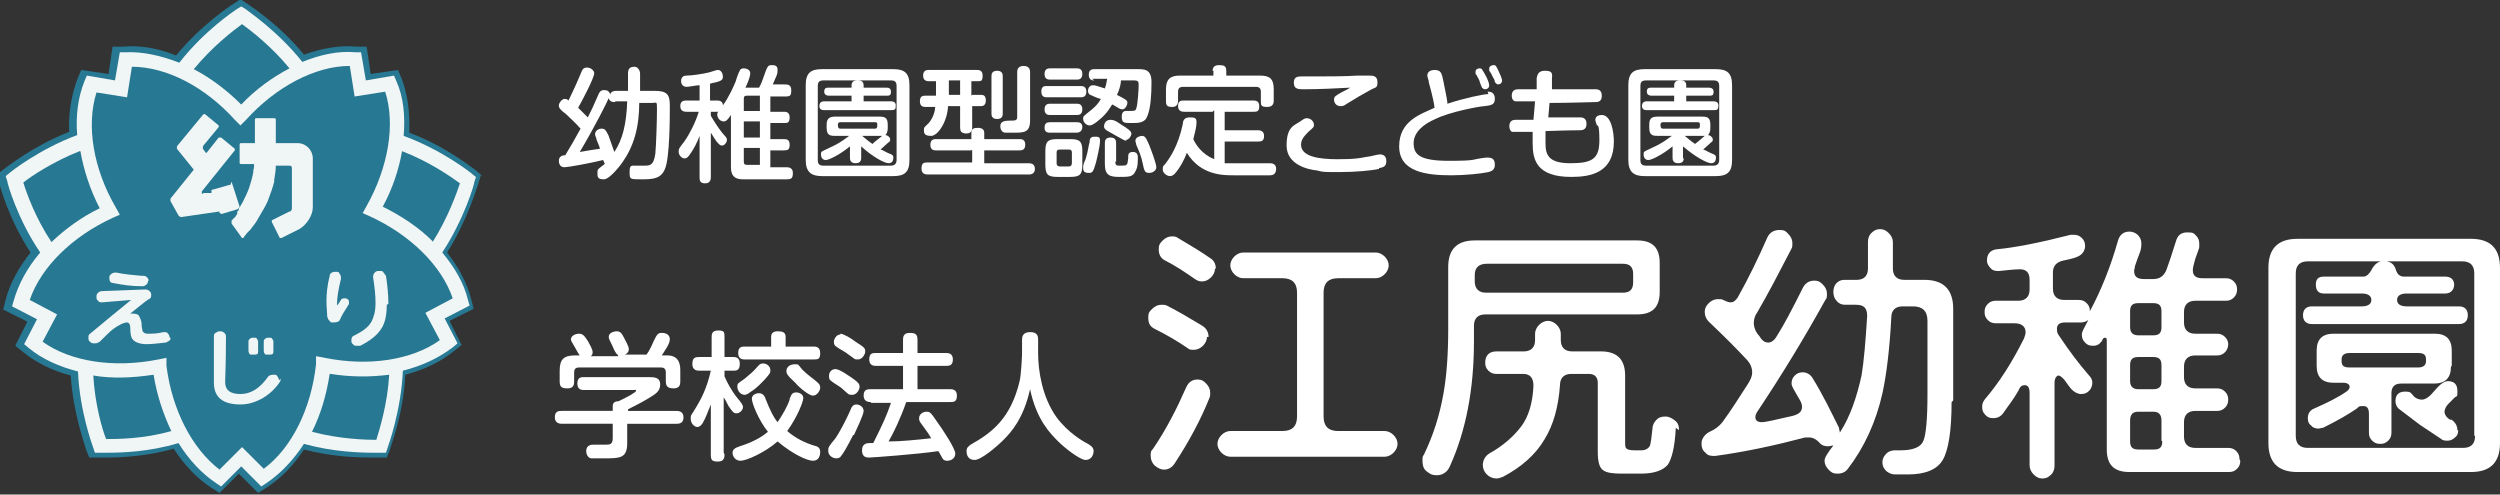 <?xml version="1.0" encoding="UTF-8"?>
<svg id="_レイヤー_1" data-name="レイヤー_1" xmlns="http://www.w3.org/2000/svg" version="1.1" viewBox="0 0 310.9 61.5">
  <rect x="0" y="0" width="310.9" height="61.5" fill="#333333" stroke="none"/>
  <!-- Generator: Adobe Illustrator 29.0.1, SVG Export Plug-In . SVG Version: 2.1.0 Build 192)  -->
  <defs>
    <style>
      .st0 {
        fill: #fff;
      }

      .st1 {
        fill: #f0f5f5;
      }

      .st2 {
        fill: #277893;
      }
    </style>
  </defs>
  <g>
    <path class="st2" d="M60,21.9l-.8-.7c-.2-.1-3.7-3-8.3-4.7.1-2.4-.2-4.7-.9-6.6l-.5-1.2-3.4.5-.5-3.4h-1.3c-2-.2-4.3.2-6.5,1-3-3.7-6.6-6-7-6.3l-.9-.6-.9.6c-.2.1-4,2.6-7.1,6.4-2.2-.9-4.5-1.3-6.6-1.1h-1.3c0,0-.5,3.4-.5,3.4l-3.4-.5-.5,1.2c-.7,1.9-1.1,4.1-1,6.5-4.4,1.7-7.8,4.4-8.2,4.7l-.8.6.3,1c0,.2,1.2,4.6,3.9,8.7-1.5,1.9-2.6,3.9-3.1,5.9l-.3,1.2,3,1.5-1.5,3,1,.8c1.6,1.3,3.6,2.3,5.9,2.9.3,4.8,1.8,8.7,1.9,9.2l.4,1h1c0,0,.4,0,1,0,1.7,0,5-.1,8.5-1.1,1.3,2,2.9,3.7,4.6,4.8l1.1.7,2.4-2.4,2.4,2.4,1.1-.7c1.7-1.1,3.3-2.7,4.6-4.7,3.4.9,6.7,1,8.3,1s.9,0,1,0h1c0,0,.4-1,.4-1,0-.2,1.7-4.4,1.9-9.3,2.3-.6,4.4-1.6,6-2.9l1-.8-1.5-3,3-1.5-.3-1.2c-.5-2-1.6-4-3-5.8,2.6-4.1,3.8-8.4,3.9-8.6l.3-1Z"/>
    <path class="st1" d="M59.3,22.1l-.5-.4c-.2-.2-3.9-3.1-8.6-4.8.2-2.4,0-4.8-.9-6.8l-.3-.7-3.5.6-.6-3.5h-.7c-2.1-.2-4.4.3-6.6,1.2-3.1-3.9-6.9-6.4-7.1-6.6l-.5-.3-.5.3c-.3.2-4.1,2.7-7.2,6.7-2.3-.9-4.6-1.4-6.7-1.3h-.7s-.6,3.5-.6,3.5l-3.5-.6-.3.7c-.8,2-1.1,4.3-.9,6.7-4.6,1.7-8.2,4.5-8.4,4.7l-.5.4.2.6c0,.3,1.3,4.8,4.1,8.9-1.6,1.9-2.7,3.9-3.3,6l-.2.7,3.1,1.6-1.6,3.1.6.5c1.7,1.4,3.8,2.3,6.1,2.9.2,4.9,1.8,9.2,1.9,9.5l.2.6h.6c0,0,.4,0,1,0,1.7,0,5.2-.1,8.8-1.2,1.3,2.1,2.9,3.8,4.7,5l.6.4,2.5-2.5,2.5,2.5.6-.4c1.8-1.2,3.4-2.9,4.7-4.9,3.6,1,7,1.1,8.6,1.1s.9,0,1,0h.6s.2-.6.2-.6c.1-.3,1.7-4.7,1.9-9.6,2.4-.6,4.5-1.6,6.2-2.9l.6-.5-1.6-3.1,3.1-1.6-.2-.7c-.5-2.1-1.7-4.1-3.2-5.9,2.7-4.1,4-8.5,4-8.8l.2-.6Z"/>
    <g>
      <g>
        <path class="st2" d="M36,8.5c-2.2-2.7-4.8-4.7-5.9-5.5-1.1.8-3.7,2.8-6,5.6,2.1,1.1,4.1,2.6,5.9,4.4,1.8-1.9,3.9-3.4,6-4.5Z"/>
        <path class="st2" d="M9.9,18.8c-3.3,1.3-6,3.1-7,3.9.4,1.3,1.5,4.4,3.5,7.4,1.7-1.6,3.7-3.1,6-4.2-1.2-2.3-2-4.8-2.4-7.1Z"/>
        <path class="st2" d="M11.6,46.7c.2,3.5,1.1,6.7,1.6,7.9,1.3,0,4.7,0,8.1-1-1-2.1-1.8-4.5-2.2-7-2.6.4-5.2.5-7.5.1Z"/>
        <path class="st2" d="M41,46.5c-.4,2.6-1.1,5-2.2,7.2,3.4.9,6.7,1,8,1,.4-1.3,1.4-4.5,1.6-8.1-2.3.3-4.8.3-7.3-.1Z"/>
        <path class="st2" d="M53.8,30.1c1.9-3,3-6.1,3.4-7.3-1.1-.8-3.8-2.7-7.2-4-.4,2.3-1.2,4.7-2.4,6.9,2.4,1.2,4.5,2.6,6.2,4.3Z"/>
      </g>
      <path class="st2" d="M30.1,55.6l2.7,2.7c3.5-2.6,5.9-7.5,6.5-13v-1c.1,0,1.1.2,1.1.2,5.4,1.1,10.8.3,14.3-2.2l-1.8-3.4,3.4-1.8c-1.4-4.1-5.3-7.9-10.3-10.2l-.9-.4.5-.9c2.7-4.8,3.6-10.2,2.3-14.2l-3.8.6-.6-3.8c-4.3,0-9.2,2.6-12.9,6.7l-.7.7-.7-.7c-3.7-4.1-8.5-6.6-12.8-6.6l-.6,3.8-3.8-.6c-1.3,4.1-.4,9.5,2.4,14.3l.5.9-.9.4c-5,2.3-8.9,6.1-10.3,10.2l3.4,1.8-1.8,3.4c3.5,2.5,8.9,3.3,14.4,2.2l1-.2v1c.7,5.5,3.2,10.3,6.6,12.9l2.7-2.7Z"/>
    </g>
    <g>
      <path class="st1" d="M21.2,42c0,.2,0,.3-.2.4s-.3.2-.4.2c-.9.1-1.7.2-2.4.2s-1.4-.2-1.7-.6c-.2-.2-.3-.7-.3-1.4,0-.5-.2-.7-.4-.7-.4,0-1,.3-1.7.8-.4.3-.9.8-1.7,1.6-.2.1-.3.2-.6.2s-.4,0-.6-.2c-.2-.1-.2-.3-.2-.5s0-.4.2-.5c1.8-1.5,3.5-2.9,5.1-4.2,0,0,0,0,0,0l-3.6.3c-.2,0-.4,0-.5-.2-.2-.1-.2-.3-.2-.5s0-.3.2-.5c.1-.1.3-.2.5-.2l5.3-.2c.2,0,.4,0,.6.2s.2.3.2.5,0,.4-.3.5c-.6.4-1.3,1-2.3,1.8.1,0,.2,0,.3,0,.4,0,.7.1.8.3.1.2.2.4.3.8,0,.6.1.9.1.9,0,.3.3.5.6.5.6,0,1.3,0,2-.2,0,0,0,0,.1,0,.2,0,.4,0,.5.2.1.1.2.3.2.5ZM18.4,34.9c0,.2,0,.3-.2.5-.1.1-.3.2-.5.2-1.4,0-2.6-.2-3.6-.4-.4,0-.5-.3-.5-.6s0-.3.2-.5c.1-.1.3-.2.5-.2s.1,0,.2,0c.9.2,1.9.3,3.1.4h.2c.2,0,.3,0,.5.2.1.1.2.3.2.4Z"/>
      <path class="st1" d="M43.4,37.6c0,0,0,.2,0,.2-.5.8-.9,1.4-1.1,1.9-.1.3-.4.4-.8.4s-.4,0-.5-.2c-.2-.1-.2-.3-.3-.5,0-.4-.1-1.1-.1-2s.1-1.9.4-3.1c0-.3.3-.5.7-.5s.4,0,.5.2c.1.1.2.3.2.5s0,.1,0,.2c-.3,1.2-.5,2.3-.5,3.3,0,0,.2-.2.5-.7,0-.1.2-.2.4-.2s.3,0,.4.1c.1,0,.2.2.2.3Z"/>
      <path class="st1" d="M48.1,37.9c0,1.2-.2,2.3-.7,3-.5.8-1.4,1.5-2.6,2.1-.1,0-.2,0-.4,0-.2,0-.4,0-.5-.2-.2-.1-.2-.3-.2-.5,0-.3.1-.5.4-.6,1-.5,1.7-1,2.1-1.7.3-.6.5-1.3.5-2.3s-.1-1.9-.3-3.2c0-.2,0-.4.2-.6.2-.2.3-.2.6-.2s.4,0,.5.2c.1.1.2.3.3.4.2,1.3.3,2.5.3,3.5Z"/>
      <g>
        <path class="st1" d="M34.9,47.1c0,.1,0,.3-.1.4-.6.9-1.3,1.5-2.1,2-.9.5-1.8.8-2.8.8-2.2,0-3.3-.9-3.3-2.7s0-1.5,0-2.7c0-1.3,0-2.4,0-3,0-.2,0-.4.2-.5.2-.1.3-.2.5-.2s.4,0,.6.2.2.3.2.5c0,3.4-.1,5.2-.1,5.6,0,1,.6,1.5,1.9,1.5s2.4-.7,3.4-2.1c.1-.2.4-.3.7-.3s.4,0,.5.2.2.3.2.5Z"/>
        <path class="st1" d="M34,43.9c0,.1-.2.2-.4.2-.2,0-.3,0-.5,0s-.3-.3-.3-.5c0-.3,0-.7,0-1.1,0-.1,0-.2.1-.3s.2-.2.4-.2c.2,0,.3,0,.4,0s.2.2.3.4c0,.5,0,.9,0,1.3,0,.1,0,.2-.1.3Z"/>
        <path class="st1" d="M32.1,43.9c0,.1-.2.2-.4.2-.2,0-.3,0-.5,0s-.3-.3-.3-.5c0-.3,0-.7,0-1.1,0-.1,0-.2.1-.3s.2-.2.4-.2c.2,0,.3,0,.4,0s.2.2.3.4c0,.5,0,.9,0,1.3,0,.1,0,.2-.1.3Z"/>
      </g>
      <g>
        <path class="st1" d="M28.6,23.1s0,0,0-.1c0,0,0,0-.1,0l-2.1.6s0,0-.1,0c0,0,0,0,0,.1v.3c0,0,0,0,0,0,0,0,0,0,0,0h-1c-.1.2-.2.1-.2,0,0,0,0-.1,0-.2l4.1-5.1s0,0,0-.1c0,0,0,0,0-.1l-1.7-1.4c0,0-.2,0-.3,0l-1.5,1.9s0,0-.1,0l-.3-.4c-.1-.1-.1-.4,0-.5l1.9-2.3s0,0,0-.1c0,0,0,0,0-.1l-1.7-1.4s0,0-.1,0-.1,0-.1,0l-3.3,4c0,0,0,.2,0,.3l2.1,2.6s0,0,0,0l-2.9,3.6c0,0,0,.2,0,.3l1,1.8c0,0,.2.2.3.2l4.8-.7s0,0,0,0v.2c0,0,.1,0,.2.1,0,0,0,0,.1,0l2-.6c0-.1.2-.2.2-.3l-1-3.1Z"/>
        <path class="st1" d="M29.5,26.6h0c0,.1-.2.2-.2.3,0,.1-.2.2-.3.3,0,0-.1.2-.2.2h0c0,.1,0,.3,0,.4l1.3,1.8s0,0,.1,0c0,0,0,0,.1,0,0,0,0,0,0,0h0c0-.2.3-.4.4-.6.2-.2.3-.3.4-.4.4-.5.8-1,1.1-1.6.4-.7.8-1.3,1.1-2,.3-.8.6-1.6.8-2.4,0,0,0-.1,0-.2h0c.1-.7.2-1.2.2-1.8,0,0,0,0,0,0h1.7c.2,0,.3.1.3.3v5c0,.2-.1.4-.3.4l-2.2,1.1s0,0,0,.1c0,0,0,0,0,.1l1,2s0,0,.1,0c0,0,0,0,.1,0l2.2-1.1c.9-.5,1.7-1.7,1.7-2.7v-6.1c0-1-.8-1.9-1.9-1.9h-2.7s0,0,0,0v-2.9c0-.1,0-.2-.2-.2h-2.2c-.1,0-.2,0-.2.2v2.9s0,0,0,0h-1.7c-.1,0-.2,0-.2.2v2.2c0,.1,0,.2.2.2h1.6s0,0,0,0c0,0,0,0,0,0,0,.2,0,.5-.1.8,0,0,0,.2,0,.2-.1.6-.3,1.3-.5,1.9-.2.6-.5,1.2-.8,1.8-.2.3-.3.6-.5.8,0,.2,0,.3-.2.4Z"/>
      </g>
    </g>
  </g>
  <g>
    <g>
      <path class="st0" d="M84.1,51.1c.2,0,.9,0,.9.8s-.6.8-.9.8h-6.1v2.4c0,1.9-.9,1.9-2.9,1.9s-1.4,0-1.6,0c-.5-.1-.6-.7-.6-.9,0-.8.7-.8.9-.8s1.3,0,1.5,0c.5,0,.9,0,.9-.8v-1.8h-6.3c-.2,0-.9,0-.9-.8s.5-.8.9-.8h6.3v-.6c0-.5.4-.6.7-.6.9-.4,2.2-1.1,2.2-1.3s-.1-.1-.3-.1h-6.2c-.2,0-.8,0-.8-.8s.5-.8.8-.8h8.1c.6,0,1.4,0,1.4.9s-.6,1.2-1.4,1.7c-1,.6-1.6.9-2.6,1.4v.2h6.1ZM76.8,44.1c-.2-.1-.5-.7-.6-1-.4-.8-.5-1-.5-1.2,0-.5.6-.7,1-.7s.6.2.9.8c.6,1.1.6,1.3.6,1.4s0,.5-.5.7h2.7c.3-.4.6-1,.9-1.7.4-.8.5-1,1-1s1,.2,1,.8-.7,1.5-1,2h.7c1.6,0,1.6,1.4,1.6,1.9v1.3c0,.3,0,.9-.8.9s-1-.3-1-.9v-1.1c0-.4-.2-.6-.6-.6h-10.2c-.5,0-.6.3-.6.6v1.1c0,.3,0,.9-.8.9s-1-.2-1-.9v-1.3c0-1.4.5-1.9,1.9-1.9h.6c-.1-.1-.5-.8-.6-1-.4-.7-.5-.8-.5-1,0-.4.5-.7,1-.7s.7.3,1.1.9c.2.4.6,1,.6,1.4s-.2.4-.2.5h3.4Z"/>
      <path class="st0" d="M90.1,56.5c0,.3,0,.9-.8.9s-.9-.2-.9-.9v-6.2c-.3.7-.6,1.6-1,2.3-.2.3-.4.5-.7.5s-.8-.4-.8-1,0-.3.7-1.5c.6-1,1.3-2.3,1.8-4.5h-1.4c-.2,0-.9,0-.9-.8s.3-.9.9-.9h1.5v-2.4c0-.4,0-.9.8-.9s.8.2.8.9v2.4h1.1c.2,0,.8,0,.8.8s-.3.9-.8.9h-1.1v.7c.3.7.8,1.7,1.6,2.7q.7.8.7,1.1c0,.4-.4.8-.8.8s-.5-.2-1-.9c-.2-.4-.4-.8-.6-1.1v6.9ZM98.2,49.6c.2-.5.3-.8.8-.8s.9.3.9.7-.7,2.3-2,4.1c1,.9,2.3,1.5,3.3,1.8.5.1.8.3.8.8s-.2,1.1-.9,1.1-2.5-.8-4.4-2.4c-1.6,1.4-3.9,2.4-4.6,2.4s-1-.6-1-1,.3-.6.9-.8c.6-.2,2.2-.7,3.5-1.8-1.2-1.5-2-3.6-2-4.1s.5-.7.9-.7.7.3.8.7c.6,1.5,1,2.3,1.5,2.9.6-.9,1.2-1.9,1.5-2.8ZM95.1,47.2c-.3.3-.9,1-1.7,1.5-.3.2-.5.4-.8.4-.5,0-.9-.5-.9-1s.1-.4.9-1c.6-.5,1.1-.9,1.6-1.5.2-.2.3-.4.7-.4.5,0,.9.4.9.8s0,.4-.7,1.2ZM101.2,43.1c.2,0,.8,0,.8.8s-.3.8-.8.8h-8.6c-.2,0-.8,0-.8-.8s.5-.8.8-.8h3.3v-1.2c0-.4.2-.7.8-.7s1,.1,1,.7v1.2h3.5ZM99.7,45.9c.8.8,1.6,1.3,1.9,1.6.2.2.4.3.4.7s-.4,1-.9,1-1.7-1-2.2-1.6c-1.1-1-1.1-1.2-1.1-1.5,0-.4.4-.8,1-.8s.4,0,1,.7Z"/>
      <path class="st0" d="M106.1,54.1c-.7,1.4-1.3,2.4-1.5,2.6-.1.2-.3.3-.6.3-.5,0-1-.4-1-.9s0-.5.9-1.6c.8-1.2,1.6-2.9,1.9-3.6.1-.3.3-.6.7-.6s.9.3.9.8-.9,2.3-1.2,3ZM103.9,45.9c.5,0,1.6.8,2.2,1.2.7.5.8.7.8,1,0,.4-.4,1-.9,1s-.4,0-1.3-.8c-.2-.2-1.1-.7-1.3-.9-.3-.2-.3-.3-.3-.7s.3-.8.8-.8ZM104.5,41.5c.4,0,1.4.6,1.9,1,1.1.7,1.2.8,1.2,1.2s-.4,1-.9,1-.3,0-1.3-.7c-.2-.2-1.2-.7-1.4-.9-.2-.1-.3-.3-.3-.6s.3-.9.8-.9ZM108.3,50c-.2,0-.9,0-.9-.8s.5-.8.9-.8h4v-2.9h-3.3c-.3,0-.9,0-.9-.8s.4-.8.9-.8h3.3v-1.6c0-.3,0-.9.8-.9s1,.2,1,.9v1.6h3.5c.3,0,.9,0,.9.8s-.5.8-.9.8h-3.5v2.9h4c.3,0,.9,0,.9.8s-.4.8-.9.8h-5.4c-.7,2-1.6,3.9-2.2,4.9,1.5,0,3.5-.2,5.3-.4-.4-.7-.5-.8-1.3-1.9-.2-.3-.2-.4-.2-.6,0-.5.5-.8.9-.8s.5,0,1.3,1.2c.8,1.1,2.3,3.4,2.3,4s-.5.9-1,.9-.6-.3-.7-.5c-.1-.2-.3-.5-.4-.7-2.7.4-8.3.8-8.6.8s-.9,0-.9-.9.7-.9,1-.9h.4c1.2-2.4,1.7-3.5,2.2-5h-2.5Z"/>
      <path class="st0" d="M127.1,42.3c0-.3,0-1,1-1s1,.6,1,1v1.6c0,2.2.5,5.5,2.3,8,1.4,1.9,3.3,3,3.9,3.3.3.2.7.4.7.9s-.3,1.1-1,1.1-2.6-1.5-3.4-2.3c-1-1-2.7-2.7-3.5-6.5-.8,3.6-2.3,5.3-3.3,6.3-.9.9-2.8,2.5-3.6,2.5s-1-.6-1-1.1.3-.6.5-.8c2.7-1.5,5-3.3,6.1-7.9.2-.8.3-3.2.3-3.4v-1.6Z"/>
    </g>
    <g>
      <path class="st0" d="M79.5,12.7c0,3.2-.7,5.5-2.1,7.5,0,0-1.5,2.1-2.3,2.1s-.8-.3-.8-.8,0-.4.9-1.1c0-.1-.1-.3-.2-.5-1.6.4-4.4.9-4.8.9-.7,0-.7-.7-.7-.8,0-.6.5-.7.8-.7.6-1,1.2-2,1.9-3.3-.6-.7-1.5-1.5-1.8-1.8-.8-.6-.9-.8-.9-1.1s.4-.8.7-.8.4.1.5.2c.6-1.3.7-1.4,1.5-3.3.2-.5.3-.8.8-.8s.9.4.9.7c0,.6-1.6,3.6-2,4.3.6.6.7.7,1.2,1.2.4-.8.7-1.4,1.3-2.8.1-.3.3-.6.7-.6s.6.1.8.5c.1-.3.4-.4.7-.4h1.5v-2.2c0-.6.3-.8.8-.8s.7.6.7.8v2.2h1.8c1.5,0,1.9.4,1.9,1.8s0,6.5-.6,7.9c-.5,1.2-1.4,1.3-2.9,1.3s-1.5,0-1.5-.9.2-.8.8-.8.9,0,1.1,0c.7,0,1.1-.1,1.3-1.5.1-1,.2-4.2.2-5.4s0-.9-.6-.9h-1.6ZM76.5,12.7c-.4,0-.7-.1-.8-.5-.2.5-1.7,3.5-3.6,6.7,1.1-.2,1.8-.3,2.5-.4,0-.2-.1-.3-.4-1.1,0-.2-.2-.5-.2-.7,0-.4.4-.7.8-.7s.5.1.9.9c0,.1.3.8.7,2,1-1.5,1.5-3.4,1.6-6.3h-1.5Z"/>
      <path class="st0" d="M94.6,10.5c.2-.4.3-.8.6-1.6.2-.5.3-.8.7-.8s.8,0,.8.6-.1.6-.6,1.8h1.5c.3,0,.8,0,.8.7s-.1.8-.8.8h-1.8v1.9h1.7c.2,0,.7,0,.7.7s-.3.7-.7.7h-1.7v2h1.7c.4,0,.7.1.7.7s-.2.7-.7.7h-1.7v2.1h2c.2,0,.8,0,.8.7s-.2.8-.8.8h-5.4c-1,0-1.5-.4-1.5-1.5v-6.5c-.4.6-.6.8-.9.8-.5,0-.8-.5-.8-.8s0-.3.2-.4h-1v.5c.4.7,1,1.6,1.4,2.1.5.6.6.6.6.9s-.3.7-.6.7-.4-.2-.6-.4c-.2-.2-.4-.6-.8-1.2v5.5c0,.2,0,.8-.7.8s-.7-.4-.7-.8v-5.1c-.3.8-.7,1.6-1.2,2.3-.3.4-.4.5-.7.5s-.7-.4-.7-.8,0-.4.7-1.3c.7-1,1.4-2.4,1.8-3.7h-1.5c-.2,0-.8,0-.8-.7s.5-.7.8-.7h1.6v-1.9c-.4,0-1.3.2-1.6.2-.6,0-.7-.5-.7-.7,0-.6.4-.7.7-.7.6,0,2-.2,2.8-.4.9-.3,1-.3,1.1-.3.4,0,.6.5.6.8,0,.5-.2.6-1.6.9v2.1h.9c.7,0,.7.5.7.6.8-1.1,1.4-2.5,1.6-3,.1-.4.4-1.2.5-1.3,0-.2.3-.3.5-.3s.8.1.8.6-.4,1.4-.6,1.8h1.7ZM92.5,13.8h2v-1.9h-1.6c-.2,0-.4,0-.4.4v1.5ZM94.5,15.1h-2v2h2v-2ZM94.5,20.5v-2.1h-2v1.7c0,.3.1.4.4.4h1.6Z"/>
      <path class="st0" d="M113.1,19.9c0,1.5-.6,2-2,2h-8.9c-1.3,0-2-.5-2-2v-9.3c0-1.5.6-2,2-2h8.9c1.4,0,2,.5,2,2v9.3ZM111.5,10.7c0-.5-.2-.7-.7-.7h-8.4c-.6,0-.7.3-.7.7v9.2c0,.5.2.7.7.7h8.4c.5,0,.7-.3.7-.7v-9.2ZM107.4,12.6h3.4c.1,0,.6,0,.6.5s-.1.6-.6.6h-8.3c-.3,0-.6-.1-.6-.5s.2-.6.6-.6h3.4v-.7h-2.8c-.1,0-.6,0-.6-.5s.3-.5.6-.5h2.8v-.3c0-.5.4-.6.7-.6s.8,0,.8.6v.3h2.8c.2,0,.6,0,.6.5s-.2.5-.6.5h-2.8v.7ZM107.1,19.6c0,.2,0,.7-.7.7s-.7-.5-.7-.7v-1.4c-1.2,1-2.6,1.7-3,1.7s-.6-.3-.6-.7,0-.3,1-.8c1.4-.6,2.2-1.3,2.5-1.5h-1.6c-.7,0-1.2,0-1.2-1v-.4c0-.9.5-1,1.2-1h5.2c.7,0,1.2,0,1.2,1v.4c0,.6-.2.8-.3.9.3,0,.6.3.6.5s0,.3-.2.4c-.3.3-.7.6-1,.9.2,0,.6.3,1.1.5.3.1.5.2.5.5s-.1.7-.6.7-2-.8-3.4-2.1v1.6ZM108.8,16c.3,0,.3-.2.3-.5s-.1-.3-.3-.3h-4.3c-.2,0-.3.1-.3.3s0,.5.3.5h4.3ZM107.1,16.8c.5.4.8.7,1.4,1.1.4-.4.5-.4,1.2-1,0,0,0,0,.1,0-.2,0-.4,0-.5,0h-2.1Z"/>
      <path class="st0" d="M120.8,18.7h-4.4c-.2,0-.7,0-.7-.7s.5-.7.7-.7h4.4v-.8c0-.5.3-.6.8-.6s.8.2.8.6v.8h4.4c.2,0,.7,0,.7.7s-.5.7-.7.7h-4.4v1.6h5.5c.2,0,.8,0,.8.7s-.6.7-.8.7h-12.5c-.2,0-.8,0-.8-.7s.2-.8.8-.8h5.5v-1.6ZM120.9,11.8h1.1c.2,0,.6,0,.6.7s-.5.7-.6.7h-1.1v2.6c0,.2,0,.8-.7.8s-.8-.3-.8-.8v-2.6h-1.5c-.1,2-1.3,3.7-2.1,3.7s-.9-.3-.9-.7,0-.3.6-.9c.6-.7.8-1.6.8-2h-1.2c-.2,0-.7,0-.7-.7s.4-.7.7-.7h1.3v-1.8h-.9c-.6,0-.7-.4-.7-.7,0-.7.5-.7.7-.7h6c.2,0,.7,0,.7.7s-.2.7-.6.7h-.8v1.8ZM119.4,10h-1.4v1.8h1.4v-1.8ZM124.7,14.1c0,.2,0,.7-.7.7s-.7-.5-.7-.7v-4.6c0-.2,0-.7.7-.7s.7.5.7.7v4.6ZM128.1,15c0,1.5-.8,1.5-2,1.5s-.9,0-1.1,0c-.2,0-.6-.2-.6-.8s.5-.7,1.2-.7c.7,0,.9,0,.9-.5v-5.5c0-.2,0-.8.8-.8s.8.6.8.8v6Z"/>
      <path class="st0" d="M130.2,12.1c-.2,0-.7,0-.7-.7s.4-.7.7-.7h4.2c.2,0,.7,0,.7.7s-.5.7-.7.7h-4.2ZM130.6,9.9c-.2,0-.7,0-.7-.7s.5-.7.7-.7h3.3c.2,0,.7,0,.7.7s-.5.7-.7.7h-3.3ZM130.6,14.3c-.2,0-.7,0-.7-.7s.5-.7.7-.7h3.3c.2,0,.7,0,.7.7s-.5.7-.7.7h-3.3ZM130.6,16.5c-.2,0-.7,0-.7-.6s.3-.7.7-.7h3.3c.2,0,.7,0,.7.6s-.5.7-.7.7h-3.3ZM134.6,20.5c0,1.2-.3,1.5-1.5,1.5h-1.6c-1.2,0-1.5-.3-1.5-1.5v-1.7c0-1.2.3-1.5,1.5-1.5h1.6c1.2,0,1.5.3,1.5,1.5v1.7ZM133.3,19c0-.3-.1-.4-.4-.4h-1.1c-.3,0-.4.1-.4.4v1.3c0,.3.2.4.4.4h1.1c.3,0,.4-.2.4-.4v-1.3ZM136.3,20.2c-.3,1-.4,1.3-.8,1.3s-.8,0-.8-.6.2-.8.3-1.1c.3-.9.4-1.9.5-2.1,0-.4.1-.7.6-.7s.7,0,.7.5c0,.8-.5,2.6-.5,2.7ZM136.1,10c-.2,0-.7,0-.7-.7s.5-.7.7-.7h5.4c.8,0,1.7,0,1.7,1.6s-.1,3.2-.5,4.2c-.3.9-1.1.9-2,.9s-1.2,0-1.2-.8.5-.7.8-.7c.8,0,.9,0,1-.3.2-.5.3-2.5.3-2.9s0-.6-.6-.6h-1.6c0,.3-.1,1-.5,1.8,1.2.6,1.3.7,1.3,1s-.3.8-.6.8-.4-.1-.9-.4c-.2-.1-.3-.2-.4-.2-.2.3-.6,1.1-1.6,1.9-.8.7-1.1.7-1.2.7-.4,0-.8-.4-.8-.8s0-.3,1.1-1.2c.5-.4.9-.9,1.1-1.3-.2,0-1.1-.4-1.3-.5-.1,0-.3-.2-.3-.5s.2-.7.6-.7.5.1,1.5.4c.2-.5.2-.9.3-1.2h-1.9ZM138.7,20.1c0,.5.2.5.6.5.9,0,.9,0,1-.9,0-.5,0-.8.6-.8s.6.5.6.7c0,.6,0,1.2-.3,1.7-.3.7-.8.7-2,.7s-1.8-.2-1.8-1.6v-2.6c0-.2,0-.7.7-.7s.7.5.7.7v2.3ZM140.1,17.5c-.3,0-.5-.2-1.1-.5-.3-.2-1.1-.6-1.4-.8-.3-.2-.3-.4-.3-.5,0-.3.2-.8.8-.8s1,.4,1.5.7c.5.3,1.1.7,1.1,1s-.3.8-.7.8ZM142.9,21.5c-.5,0-.6-.2-.8-1.2-.2-1-.5-1.6-.8-2.3,0-.2-.1-.3-.1-.5,0-.5.7-.6.8-.6.4,0,.5.2.9,1.1.2.5.9,2.3.9,2.8s-.6.7-.8.7Z"/>
      <path class="st0" d="M150.8,13.9h-3.5c-.2,0-.8,0-.8-.7s.4-.7.8-.7h8.5c.3,0,.8,0,.8.7s-.3.7-.8.7h-3.5v2.3h4.1c.2,0,.8,0,.8.7s-.4.7-.8.7h-4.1v2.7c.6,0,.9,0,1.2,0h4.4c.5,0,.8.2.8.7,0,.8-.6.8-.8.8h-4.5c-1.3,0-4.1,0-5.8-2.8-.3.8-.8,1.8-1.5,2.6-.2.2-.4.3-.6.3-.4,0-.9-.4-.9-.8s0-.4.3-.7c.6-.8,1.6-2.2,2.2-5,0-.4.2-.8.8-.8s.9,0,.9.6-.2,1.3-.4,2.1c.3.7,1.1,1.9,2.6,2.5v-6.1ZM150.8,8.8c0-.4.2-.7.8-.7s.9.1.9.7v.6h4.2c1.2,0,1.7.4,1.7,1.7v1.4c0,.2,0,.8-.8.8s-.8-.2-.8-.8v-1.1c0-.4-.2-.6-.6-.6h-9.1c-.4,0-.6.2-.6.6v1.1c0,.2,0,.8-.7.8s-.8-.2-.8-.8v-1.4c0-1.2.5-1.7,1.7-1.7h4.2v-.6Z"/>
      <path class="st0" d="M171.5,21c-.8.2-2.9.4-4.9.4s-2.1,0-2.8-.2c-1.1-.1-3.8-.7-3.8-3.1s1-2.5,1.7-3c.4-.3.6-.4.8-.4.6,0,.9.5.9.8s0,.3-.7.9c-.7.7-.9,1.1-.9,1.6,0,1.5,2.3,1.8,4.5,1.8s2.6-.1,3.7-.3c.3,0,1.3-.3,1.6-.3.7,0,.8.5.8.8,0,.6-.2.8-.9.9ZM162.1,11.1c-.6,0-1.2,0-1.2-.8s.5-.8,1.2-.8,2.1,0,2.5,0c.5,0,2.9,0,4.2-.1.2,0,1.2,0,1.4,0,.5,0,1.1,0,1.1.8s-.2.6-.9,1c-1.1.6-1.6.9-2.9,1.7-.4.3-.6.3-.8.3-.5,0-.8-.4-.8-.8s.2-.5.9-.9c.2-.1,1-.5,1.1-.6-1.7.1-4,.2-5.7.2Z"/>
      <path class="st0" d="M185,11.4c.4,0,.9.1.9.9s-.6.8-1.3.9c-.5,0-4.3.7-6.1,1.6-1.4.6-2.7,1.6-2.7,3s.7,2.2,4.4,2.2,2.7-.2,4.6-.4c.1,0,.2,0,.3,0,.7,0,.8.5.8.9,0,.6-.4.8-.8.9-.9.2-3,.4-4.6.4-3.1,0-6.5-.4-6.5-3.6s2.7-4,4.4-4.8c-.1-1-.7-3.1-.7-3.1,0-.3-.2-.7-.2-.9,0-.6.6-.7.9-.7.8,0,.9.4,1.1,1.4.1.6.5,2.3.5,2.8,2.1-.7,4.5-1.2,5.1-1.2ZM183.5,9.2c0,0,0-.2,0-.3,0-.3.3-.4.5-.4.3,0,.3.1.7.8.3.5.5,1.1.5,1.3,0,.5-.5.5-.5.5-.2,0-.3-.1-.4-.2,0,0-.3-.7-.3-.8,0-.1-.3-.6-.4-.8ZM185.2,8.7c0,0,0-.2,0-.2,0-.3.4-.4.5-.4.3,0,.3,0,.6.6.2.4.5,1.1.5,1.3,0,.5-.5.5-.5.5-.2,0-.3-.2-.4-.3,0-.3-.2-.5-.3-.7,0-.1-.3-.6-.4-.7Z"/>
      <path class="st0" d="M192.4,14.6c1.3,0,2.2,0,3,0,.2,0,.9,0,1.1,0s.8,0,.8.8-.6.8-.9.8c-1.5,0-4,.1-4.2.1,0,.4,0,1.2,0,1.5,0,1.4.3,2.5,3.1,2.5s3.6-.6,3.6-2.9-.3-1.7-.3-1.8c-.2-.5-.2-.6-.2-.7,0-.5.5-.6.8-.6,1.2,0,1.5,2.2,1.5,3.3,0,3.9-2.9,4.4-5.3,4.4-4.3,0-4.8-2.1-4.8-4.2s0-.9,0-1.4c-.5,0-2.1,0-2.5,0-.2,0-.4-.3-.4-.7,0-.8.6-.8.8-.8.6,0,1.6,0,2.2,0l.2-2.3c-.5,0-2.1,0-2.4,0-.3,0-.5-.3-.5-.7,0-.8.6-.8.9-.8s1.8,0,2.2,0v-1.4c.1-.4.2-.9,1-.9s1,.2.9.9v1.4c1.3,0,2.7,0,4.1,0,.2,0,1.1,0,1.3,0s.8,0,.8.8-.5.8-1,.8c-.6,0-2.9.1-5.5.1l-.2,2.3Z"/>
      <path class="st0" d="M215.4,19.9c0,1.5-.6,2-2,2h-8.9c-1.3,0-2-.5-2-2v-9.3c0-1.5.6-2,2-2h8.9c1.4,0,2,.5,2,2v9.3ZM213.8,10.7c0-.5-.2-.7-.7-.7h-8.4c-.6,0-.7.3-.7.7v9.2c0,.5.2.7.7.7h8.4c.5,0,.7-.3.7-.7v-9.2ZM209.7,12.6h3.4c.1,0,.6,0,.6.5s-.1.6-.6.6h-8.3c-.3,0-.6-.1-.6-.5s.2-.6.6-.6h3.4v-.7h-2.8c-.1,0-.6,0-.6-.5s.3-.5.6-.5h2.8v-.3c0-.5.4-.6.7-.6s.8,0,.8.6v.3h2.8c.1,0,.6,0,.6.5s-.2.5-.6.5h-2.8v.7ZM209.4,19.6c0,.2,0,.7-.7.7s-.7-.5-.7-.7v-1.4c-1.2,1-2.6,1.7-3,1.7s-.6-.3-.6-.7,0-.3,1-.8c1.4-.6,2.2-1.3,2.5-1.5h-1.6c-.7,0-1.2,0-1.2-1v-.4c0-.9.4-1,1.2-1h5.2c.7,0,1.2,0,1.2,1v.4c0,.6-.2.8-.3.9.3,0,.6.3.6.5s0,.3-.2.4c-.3.3-.7.6-1,.9.2,0,.6.3,1.1.5.3.1.5.2.5.5s-.1.7-.6.7-2-.8-3.5-2.1v1.6ZM211.1,16c.3,0,.3-.2.3-.5s-.1-.3-.3-.3h-4.3c-.2,0-.3.1-.3.3s0,.5.3.5h4.3ZM209.4,16.8c.5.4.8.7,1.4,1.1.5-.4.5-.4,1.2-1,0,0,0,0,.1,0-.2,0-.4,0-.5,0h-2.1Z"/>
    </g>
    <g>
      <path class="st0" d="M150.1,41.9c0,.4-.2.8-.5,1.1-.3.3-.7.5-1.1.5s-.6,0-.8-.2c-1.3-.9-2.7-1.7-4.1-2.4-.6-.3-.8-.7-.8-1.4s.2-.8.5-1.1c.3-.3.7-.5,1.1-.5s.5,0,.7.1c1.4.7,2.9,1.6,4.4,2.5.5.3.8.8.8,1.4ZM150.5,48.9c0,.2,0,.4-.1.6-1,2.5-2.4,5.2-4.3,8.1-.3.5-.8.8-1.3.8s-.8-.2-1.2-.5c-.3-.3-.5-.7-.5-1.2s0-.6.3-.9c1.7-2.5,3-5.1,4.1-7.6.3-.7.8-1,1.4-1s.8.2,1.1.5c.3.3.5.7.5,1.1ZM151.1,33.4c0,.4-.2.8-.5,1.1-.3.3-.7.5-1.1.5s-.6-.1-.9-.3c-1.3-.9-2.5-1.7-3.7-2.3-.6-.3-.8-.8-.8-1.4s.2-.8.5-1.1.7-.5,1.1-.5.5,0,.8.2c1.7,1,3,1.8,4,2.5.5.3.7.8.7,1.3ZM173.8,55.2c0,.4-.2.8-.5,1.1-.3.3-.7.5-1.1.5h-19.2c-.4,0-.8-.2-1.1-.5-.3-.3-.5-.7-.5-1.1s.2-.8.5-1.1c.3-.3.7-.5,1.1-.5h6.5c1.2,0,1.8-.6,1.8-1.8v-15.4c0-1.2-.6-1.8-1.8-1.8h-4.9c-.4,0-.8-.2-1.1-.5s-.5-.7-.5-1.1.2-.8.5-1.1c.3-.3.7-.5,1.1-.5h16.5c.4,0,.8.2,1.1.5.3.3.5.7.5,1.1s-.2.8-.5,1.1-.7.5-1.1.5h-4.7c-1.2,0-1.8.6-1.8,1.8v15.4c0,1.2.6,1.8,1.8,1.8h5.8c.4,0,.8.2,1.1.5.3.3.5.7.5,1.1Z"/>
      <path class="st0" d="M206.4,36.3c0,1.9-.9,2.8-2.8,2.8h-18.9c-.9,0-1.4.5-1.4,1.4v2c0,5.9-1,11.1-3,15.5-.3.7-.9,1.1-1.6,1.1s-.9-.2-1.3-.5c-.4-.3-.5-.8-.5-1.3s0-.5.2-.8c1.1-2.3,1.9-4.7,2.4-7.5.4-2.2.6-4.9.6-8.1v-7.7c0-2.2,1.1-3.3,3.3-3.3h20.2c1.9,0,2.8.9,2.8,2.8v3.7ZM203.1,35v-.9c0-.9-.4-1.3-1.3-1.3h-16.9c-1,0-1.5.5-1.5,1.4v.8c0,.9.5,1.4,1.4,1.4h17c.9,0,1.3-.4,1.3-1.3ZM208.4,53.2c-.1,2.3-.5,3.9-1,4.6-.6.7-1.7,1.1-3.3,1.1h-2.4c-1.1,0-1.9-.1-2.3-.4-.5-.3-.7-1.1-.7-2.3v-8.6c0-.7-.4-1.1-1.1-1.1h-2.2c-.9,0-1.4.5-1.4,1.4-.2,2.7-.8,4.9-1.9,6.7-1.1,1.9-2.9,3.5-5.2,4.7-.3.1-.5.2-.8.2-.5,0-.9-.2-1.2-.5-.3-.3-.5-.7-.5-1.2s.3-1.1.8-1.4c1.8-1,3.1-2.2,4-3.4s1.4-2.9,1.5-5c0-1-.4-1.5-1.3-1.5h-3.3c-.4,0-.7-.1-1-.4-.3-.3-.4-.6-.4-1,0-.9.5-1.4,1.4-1.4h3.4c.9,0,1.4-.5,1.4-1.4v-.8c0-.4.2-.8.5-1.1.3-.3.7-.5,1.1-.5s.8.2,1.1.5.5.7.5,1.1v.8c0,.9.5,1.4,1.4,1.4h3.6c2,0,3,1,3,3v8.2c0,.5,0,.8.2.9.1.1.4.2.9.2h.9c.5,0,.9-.2,1.1-.6.1-.4.2-1.1.3-2.1,0-.4.2-.8.5-1.1s.6-.4,1.1-.4.8.2,1.2.5.5.7.5,1.2Z"/>
      <path class="st0" d="M242.7,50c0,3.6-.4,6-1.1,7.2-.7,1.2-2.2,1.8-4.3,1.8h-1.6c-.4,0-.7-.1-1.1-.4-.3-.3-.5-.6-.5-1.1s.2-.8.5-1.1c.3-.3.7-.4,1.1-.4h.7c1.5,0,2.5-.4,2.8-1.2.3-.7.5-2.6.5-5.7v-9.2c0-1.2-.6-1.8-1.8-1.8h-1.3c-.9,0-1.4.5-1.4,1.4-.2,3.9-.6,7.1-1.1,9.4-.8,3.6-2.3,6.8-4.3,9.4-.3.4-.7.6-1.3.6s-.8-.2-1.1-.5-.5-.7-.5-1.1.4-1,1.1-1.9c-.2,0-.4.1-.7.1s-.7-.1-.9-.3c-.5-.6-1-.8-1.4-.8s-.3,0-.5,0c-3.8,1-7.5,1.8-11.2,2.3-.5,0-.9,0-1.2-.4-.4-.3-.5-.7-.5-1.2s.4-1.1,1-1.4c.7-.3,1.2-.7,1.6-1.2,1.1-1.5,2.1-3.1,3.2-4.8.3-.5.5-.9.5-1.4s-.2-1.1-.7-1.6c-1.3-1.4-2.9-3-4.7-4.7-.3-.3-.5-.7-.5-1.2s.2-.8.5-1.1.7-.5,1.1-.5.5,0,.7.1c.4.2.7.3.9.3.4,0,.6-.2.9-.6,1.4-2.5,2.6-5,3.7-7.5.3-.6.8-.9,1.5-.9s.8.2,1.1.5.5.7.5,1.1,0,.5-.1.7c-1.5,2.9-2.9,5.6-4.3,8-.3.4-.4.9-.4,1.3s.2,1.1.7,1.6l.2.3c.3.4.6.5.9.5s.7-.2,1-.7c.9-1.4,2-3.5,3.3-6.1.3-.6.8-.9,1.4-.9s.8.2,1.1.5c.3.3.5.7.5,1.1s0,.6-.2.8c-2.6,4.7-5.4,9.3-8.4,13.8-.2.3-.3.5-.3.8,0,.4.3.6.8.6s1.7-.3,3.9-.8c.7-.2,1.1-.5,1.1-1.1s-.4-1-1.1-2.3c-.1-.2-.2-.4-.2-.6,0-.4.1-.7.4-1,.3-.3.6-.4,1-.4s.9.2,1.2.7c1.3,2.1,2.3,4.2,3.3,6.2,0,.2.1.4.1.6h0c1.3-2,2.1-4.4,2.7-7.1.3-1.8.5-4.2.7-7.4,0-1-.4-1.4-1.4-1.4h-1.4c-.4,0-.8-.2-1-.5-.3-.3-.4-.7-.4-1.1s.1-.8.4-1.1.6-.4,1-.4h1.5c.9,0,1.4-.5,1.4-1.4v-3.3c0-.4.1-.8.4-1.1.3-.3.6-.5,1.1-.5s.8.2,1.1.5c.3.3.5.7.5,1.1v3.3c0,.9.5,1.4,1.4,1.4h2.5c2.4,0,3.6,1.2,3.6,3.6v11.4Z"/>
      <path class="st0" d="M278.6,57.3c0,.4-.1.7-.4,1-.3.3-.6.4-1,.4h-12.4c-1.9,0-2.8-.9-2.8-2.8v-13.4c0-.3,0-.5-.2-.5s-.3.1-.4.4c-.3.4-.6.6-1.1.6s-.7-.1-1-.4c-.3-.3-.4-.6-.4-1s.3-.8.8-1.8c-.3.2-.6.3-.9.3h-2c-.7,0-1,.3-1,.8s.1.6.3.9c1.2,1.8,2.4,3.4,3.7,4.9.3.3.4.6.4.9s-.1.7-.4,1-.6.4-1,.4-.8-.2-1.2-.6c-.1-.1-.4-.5-.9-1.2-.3-.3-.5-.5-.7-.5s-.5.3-.5.9v10.3c0,.4-.1.8-.4,1.1-.3.3-.6.5-1.1.5s-.8-.2-1.1-.5c-.3-.3-.5-.7-.5-1.1v-9c0-.7-.2-1-.6-1s-.6.2-.8.7c-.5.9-1.2,1.8-1.9,2.8-.3.4-.7.6-1.2.6s-.7-.1-1-.4c-.3-.3-.4-.6-.4-1s.1-.6.3-.9c1.8-2.1,3.4-4.6,4.9-7.6.1-.3.2-.5.2-.8,0-.7-.5-1.1-1.4-1.1h-2.3c-.4,0-.7-.1-1-.4-.3-.3-.4-.6-.4-1s.1-.7.4-1c.3-.3.6-.4,1-.4h2.8c.9,0,1.4-.5,1.4-1.4v-1.2c0-1-.5-1.4-1.5-1.3-.5,0-1.2.1-2.3.2-.4,0-.7,0-1-.3-.3-.3-.5-.6-.5-1,0-.8.4-1.3,1.2-1.4,2.2-.2,5.3-.8,9.2-1.8.2,0,.3,0,.4,0,.4,0,.7.1,1,.4s.4.6.4,1-.2.9-.7,1.2c-.3.2-1,.4-2,.6-.9.2-1.3.7-1.3,1.5v2c0,.9.5,1.4,1.4,1.4h1.8c.4,0,.7.1,1,.4s.4.6.4,1h0c1.4-2.6,2.6-5.6,3.5-8.8.2-.7.7-1.1,1.4-1.1s1.5.5,1.5,1.5-.3,1.2-.8,2.8c0,.2-.1.4-.1.6,0,.7.4,1,1.2,1h1.2c.8,0,1.3-.4,1.6-1.1.3-.8.7-2,1.2-3.6.2-.7.6-1.1,1.4-1.1s.8.1,1.1.4c.3.3.4.6.4,1s0,.3,0,.4c0,.2-.2.6-.5,1.5-.2.7-.3,1.1-.3,1.4,0,.7.4,1,1.2,1h2.9c.4,0,.7.1,1,.4.3.3.4.6.4,1s-.1.7-.4,1c-.3.3-.6.4-1,.4h-3.8c-.9,0-1.4.5-1.4,1.4v1.3c0,.9.5,1.4,1.4,1.4h2.7c.4,0,.7.1,1,.4.3.3.4.6.4.9s-.1.7-.4,1c-.3.3-.6.4-1,.4h-2.7c-.9,0-1.4.5-1.4,1.4v1.3c0,.9.5,1.4,1.4,1.4h2.7c.4,0,.7.1,1,.4.3.3.4.6.4,1s-.1.7-.4,1-.6.4-1,.4h-2.7c-.9,0-1.4.5-1.4,1.4v1.8c0,.9.5,1.4,1.4,1.4h4.1c.4,0,.7.1,1,.4.3.3.4.6.4,1ZM268.8,40.7v-2c0-.7-.3-1-1-1h-1.9c-.7,0-1,.3-1,1v2c0,.7.4,1,1,1h1.9c.7,0,1-.3,1-1ZM268.8,47.4v-2c0-.7-.3-1-1-1h-1.9c-.7,0-1,.3-1,1v2c0,.7.4,1,1,1h1.9c.7,0,1-.3,1-1ZM268.8,54.8v-2.5c0-.7-.3-1.1-1-1.1h-1.9c-.7,0-1,.4-1,1.1v2.6c0,.7.3,1,1,1h2c.7,0,1-.3,1-1Z"/>
      <path class="st0" d="M310.9,55.1c0,2.4-1.2,3.6-3.6,3.6h-21.6c-2.4,0-3.6-1.2-3.6-3.6v-21.8c0-2.4,1.2-3.6,3.6-3.6h21.6c2.4,0,3.6,1.2,3.6,3.6v21.8ZM307.7,54.2v-20.2c0-1-.5-1.5-1.5-1.5h-9.4c.6.1.9.4,1.1.9.2.7.5,1,1.1,1h5.1c.7,0,1.1.4,1.1,1s-.4,1.1-1.1,1.1h-4.8c-.8,0-1.2.3-1.2.8s.4.8,1.2.8h6.5c.7,0,1.1.4,1.1,1.1s-.4,1.1-1.1,1.1h-18.3c-.7,0-1.1-.4-1.1-1.1s.4-1.1,1.1-1.1h6.2c.8,0,1.2-.3,1.2-.8s-.4-.8-1.2-.8h-4.7c-.7,0-1-.4-1-1.1s.3-1,1-1h4.9c.4,0,.7-.3,1-.8.3-.6.7-1,1.2-1.1h-9.1c-1,0-1.5.5-1.5,1.5v20.2c0,1,.5,1.5,1.5,1.5h19.3c1,0,1.5-.5,1.5-1.5ZM304.8,45.6c0,1.4-.7,2.1-2.1,2.1h-4.1c-.8,0-1.2.4-1.2,1.2v4.9c0,.4-.1.7-.4,1s-.6.4-1,.4-.7-.1-1-.4c-.3-.3-.4-.6-.4-1v-2.3c0-.7-.2-1-.7-1s-.5,0-.8.3c-1,.7-2.4,1.5-4.2,2.4-.2,0-.4.1-.6.1-.3,0-.7-.1-.9-.4-.3-.2-.4-.5-.4-.9,0-.6.3-1,.8-1.2,1.6-.7,3-1.4,4-2.1.3-.2.4-.4.4-.6,0-.3-.3-.5-.8-.5h-1.2c-1.4,0-2.1-.7-2.1-2.1v-1.9c0-1.4.7-2.1,2.1-2.1h12.6c1.4,0,2.1.7,2.1,2.1v1.9ZM301.7,44.9v-.2c0-.6-.3-.8-1-.8h-8.5c-.7,0-1,.3-1,.8v.2c0,.6.3.8,1,.8h8.5c.7,0,1-.3,1-.8ZM305.7,53.5c0,.4-.1.7-.4.9-.3.3-.6.4-.9.4s-.6,0-.8-.2l-2.7-1.8c-.4-.3-1.2-.9-2.5-1.9-.3-.2-.5-.6-.5-1,0-.8.4-1.2,1.2-1.2s.7.2,1.1.6c.3.3.7.4,1,.4s.7-.2,1.1-.6c.3-.3.6-.7.9-1,.5-.5.9-.7,1.2-.7.8,0,1.2.4,1.2,1.2s0,.6-.3.8l-.8.8c-.3.3-.5.7-.5,1s.2.7.7,1h.2c.5.4.7.8.7,1.3Z"/>
    </g>
  </g>
</svg>